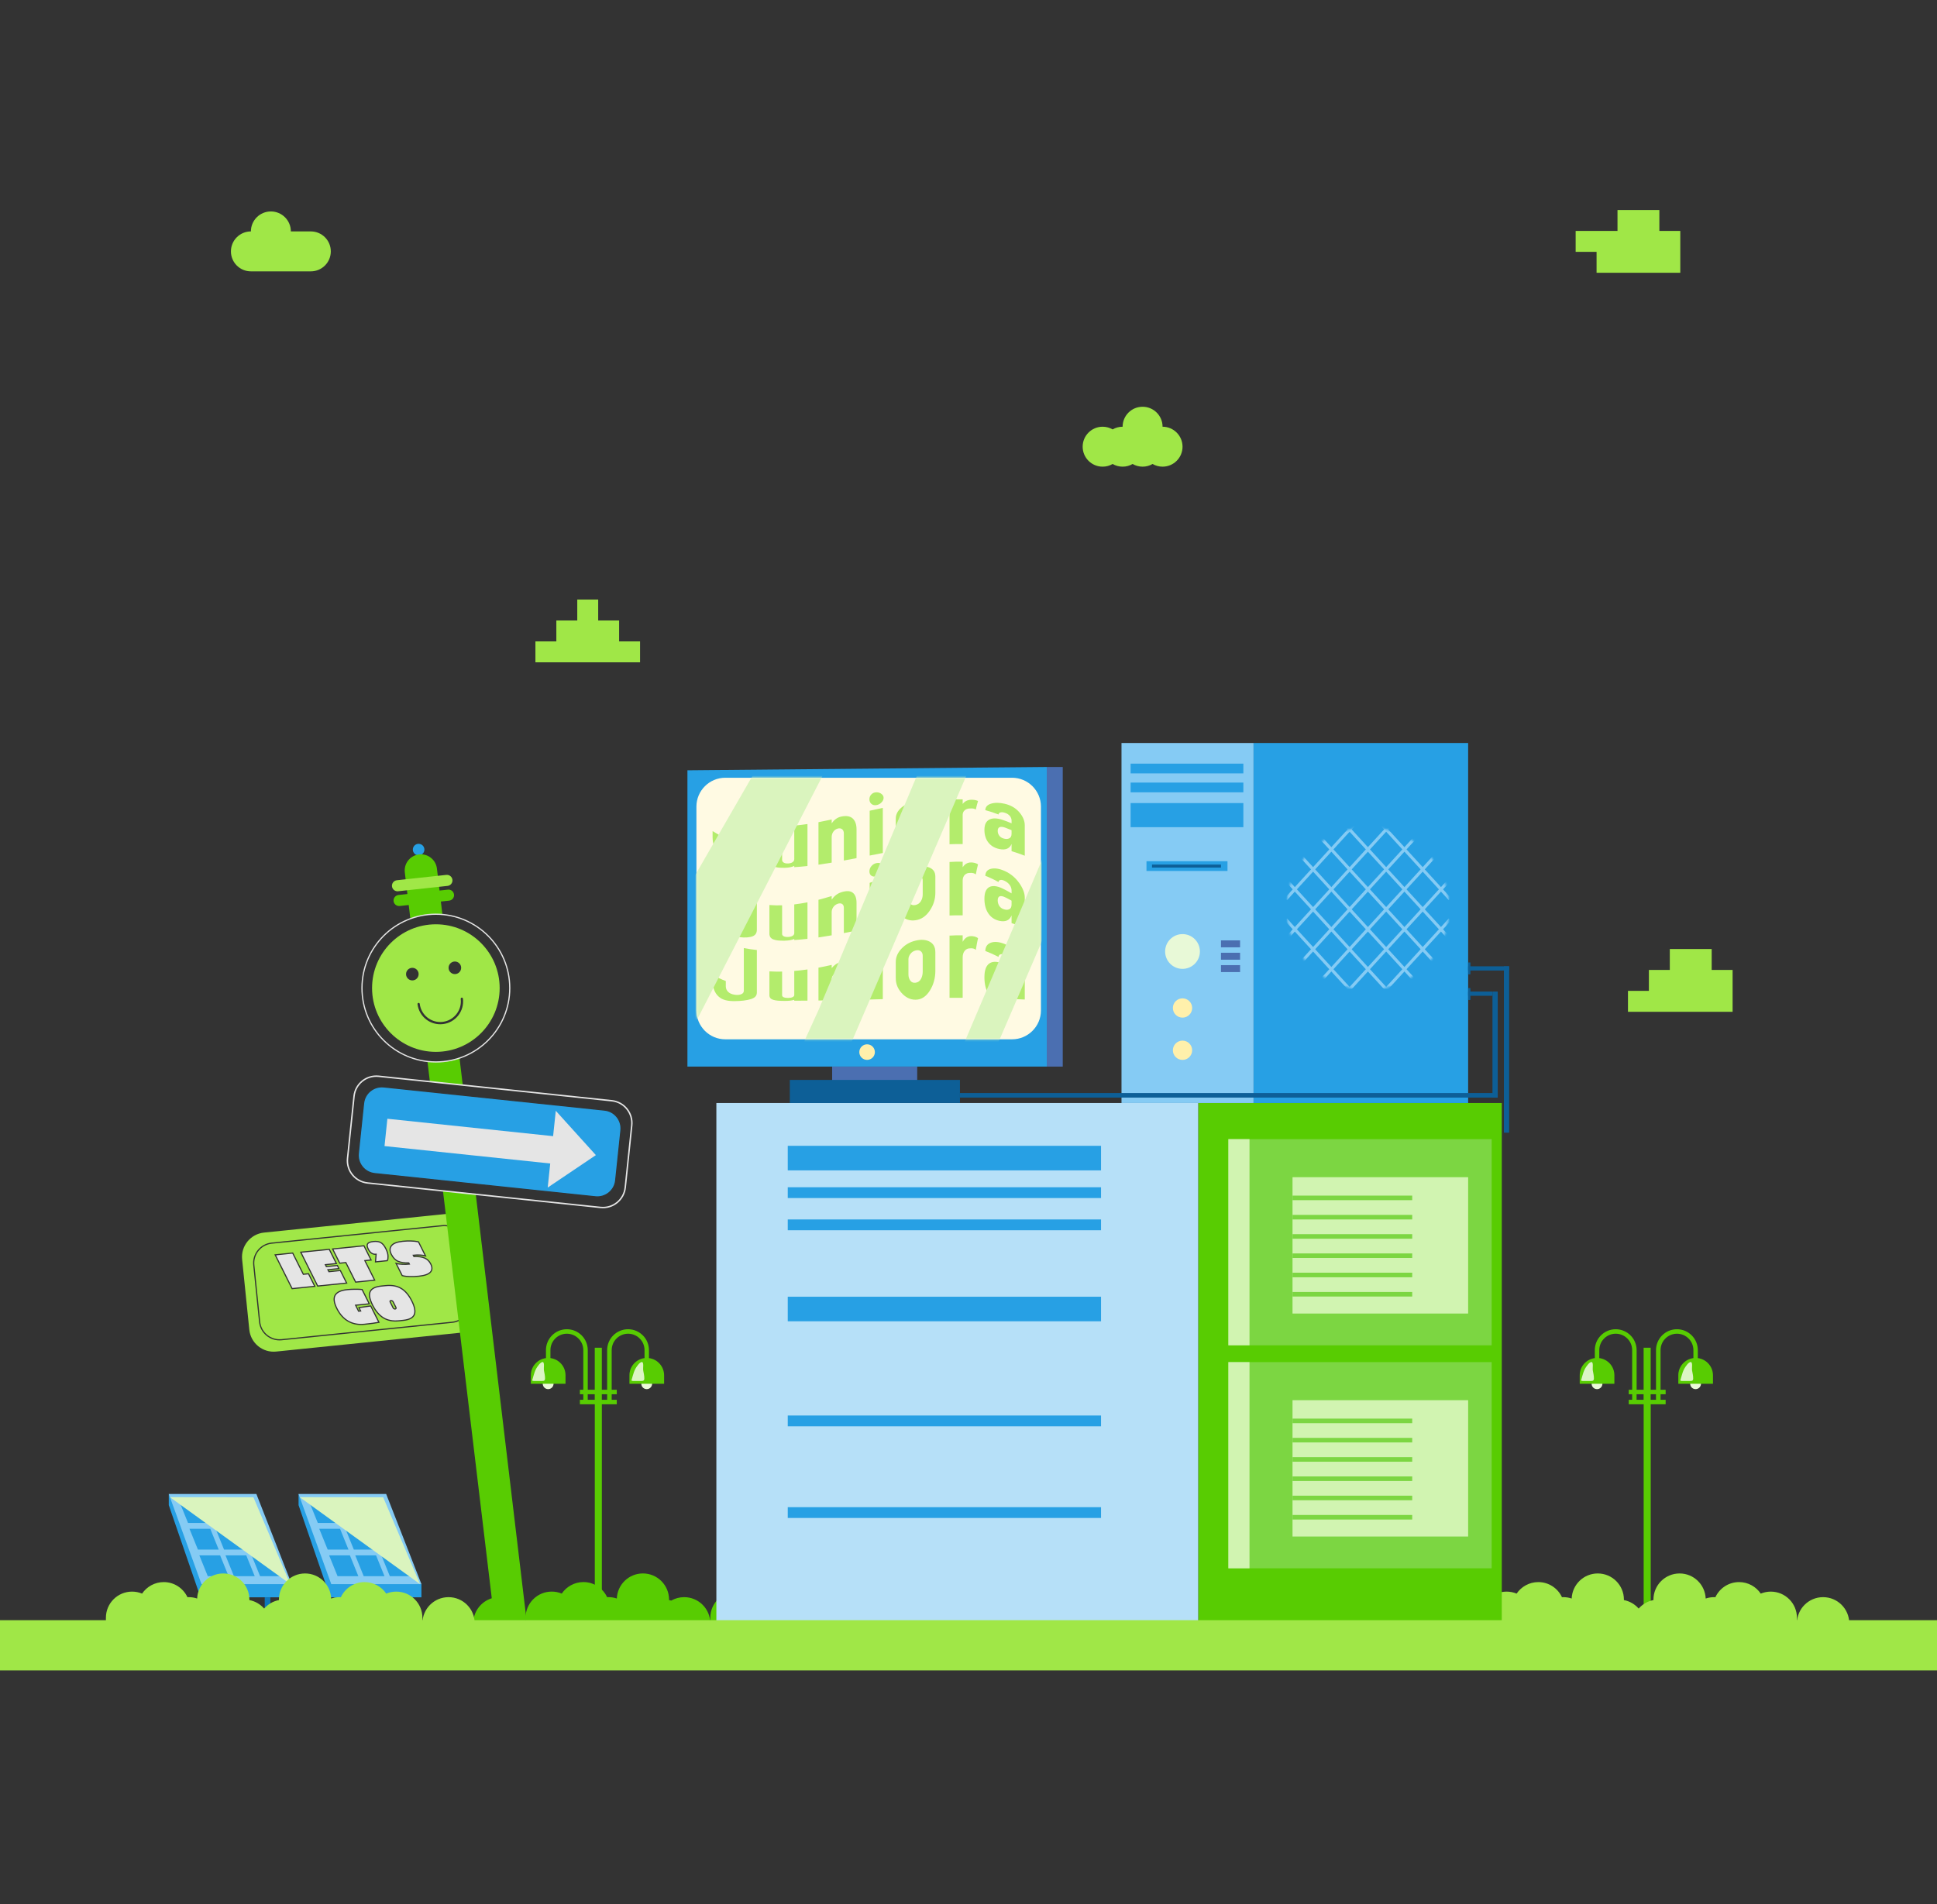 <svg width="960" height="944" viewBox="0 0 960 944" fill="none" xmlns="http://www.w3.org/2000/svg">
<rect x="0" y="0" width="960" height="944" fill="#808080" stroke="none"/>
<g clip-path="url(#clip0_739_20617)">
<path d="M972.24 -3H0V984.21H972.24V-3Z" fill="#333333"/>
<path d="M521.85 791.76C514.69 791.76 508.89 797.56 508.89 804.72V801.97C508.89 794.81 503.09 789.01 495.93 789.01C494.17 789.01 492.49 789.37 490.96 790C488.63 786.55 484.69 784.29 480.21 784.29C475 784.29 470.53 787.37 468.47 791.79C468.24 791.78 468.02 791.76 467.79 791.76C466.35 791.76 464.96 792.01 463.67 792.44C463.39 785.53 457.72 780.01 450.74 780.01C443.58 780.01 437.78 785.81 437.78 792.97V793.21C434.88 793.76 432.33 795.28 430.46 797.42C428.59 795.29 426.04 793.76 423.14 793.21V792.97C423.14 785.81 417.34 780.01 410.18 780.01C403.2 780.01 397.53 785.53 397.25 792.44C395.95 792 394.57 791.76 393.13 791.76C392.9 791.76 392.68 791.78 392.45 791.79C390.39 787.36 385.91 784.29 380.71 784.29C376.24 784.29 372.29 786.56 369.96 790C368.43 789.36 366.75 789.01 364.99 789.01C357.83 789.01 352.03 794.81 352.03 801.97V804.72C352.03 797.56 346.23 791.76 339.07 791.76C336.74 791.76 334.56 792.38 332.67 793.46C332.32 793.36 331.96 793.27 331.59 793.2V792.96C331.59 785.8 325.79 780 318.63 780C311.65 780 305.98 785.52 305.7 792.43C304.4 791.99 303.02 791.75 301.58 791.75C301.35 791.75 301.13 791.77 300.9 791.78C298.84 787.35 294.36 784.28 289.16 784.28C284.69 784.28 280.74 786.55 278.41 789.99C276.88 789.35 275.2 789 273.44 789C266.28 789 260.48 794.8 260.48 801.96V804.71C260.48 797.55 254.68 791.75 247.52 791.75C240.36 791.75 234.56 797.55 234.56 804.71V805.92H260.48H276.2H286.4H288.62H302.12H305.68H314.54H316.21H326.12H331.6H342.13H352.04H367.76H377.96H380.18H393.68H397.24H406.1H407.77H423.16H427.27H433.68H437.79H453.18H454.85H463.71H467.27H480.77H482.99H493.19H508.91H534.83V804.71C534.81 797.56 529.01 791.76 521.85 791.76Z" fill="#58CC02"/>
<path d="M576.18 211.54C576.18 206.07 571.75 201.64 566.28 201.64C560.81 201.64 556.38 206.07 556.38 211.54C554.58 211.54 552.89 212.02 551.43 212.87C549.97 212.03 548.29 211.54 546.48 211.54C541.01 211.54 536.58 215.97 536.58 221.44C536.58 226.91 541.01 231.34 546.48 231.34C548.28 231.34 549.97 230.86 551.43 230.01C552.89 230.85 554.57 231.34 556.38 231.34C558.19 231.34 559.87 230.86 561.33 230.01C562.79 230.85 564.47 231.34 566.28 231.34C568.08 231.34 569.77 230.86 571.23 230.01C572.69 230.85 574.37 231.34 576.18 231.34C581.65 231.34 586.08 226.91 586.08 221.44C586.07 215.97 581.64 211.54 576.18 211.54Z" fill="#A0E747"/>
<path d="M124.35 114.72C124.35 109.25 128.78 104.82 134.25 104.82C139.72 104.82 144.15 109.25 144.15 114.72H154.05C159.52 114.72 163.95 119.15 163.95 124.62C163.95 130.09 159.52 134.52 154.05 134.52H144.15H134.25H124.35C118.88 134.52 114.45 130.09 114.45 124.62C114.46 119.15 118.89 114.72 124.35 114.72Z" fill="#A0E747"/>
<path d="M837.67 685.96C837.67 684.48 838.87 683.28 840.35 683.28C841.83 683.28 843.03 684.48 843.03 685.96C843.03 687.44 841.83 688.64 840.35 688.64C838.87 688.64 837.67 687.45 837.67 685.96Z" fill="#ECFADA"/>
<path d="M794.179 685.96C794.179 684.48 792.979 683.28 791.499 683.28C790.019 683.28 788.819 684.48 788.819 685.96C788.819 687.44 790.019 688.64 791.499 688.64C792.979 688.65 794.179 687.45 794.179 685.96Z" fill="#ECFADA"/>
<path d="M841.46 673.25V669.3C841.46 663.59 836.81 658.94 831.1 658.94C825.39 658.94 820.74 663.59 820.74 669.3V688.95H818.1V668.1H814.6V688.95H811.13V669.3C811.13 663.59 806.48 658.94 800.77 658.94C795.06 658.94 790.41 663.59 790.41 669.3V673.25C786.19 673.8 782.93 677.39 782.93 681.76V685.97H800.11V681.76C800.11 677.39 796.85 673.79 792.63 673.25V669.3C792.63 664.81 796.28 661.16 800.78 661.16C805.27 661.16 808.92 664.81 808.92 669.3V688.95H807.23V691.17H808.92V693.91H807.23V696.13H814.62V798.75H818.12V696.13H825.51V693.91H822.99V691.17H825.51V688.95H822.99V669.3C822.99 664.81 826.64 661.16 831.13 661.16C835.62 661.16 839.27 664.81 839.27 669.3V673.25C835.05 673.8 831.79 677.39 831.79 681.76V685.97H848.97V681.76C848.94 677.39 845.68 673.79 841.46 673.25ZM811.11 693.91V691.17H814.58V693.91H811.11ZM820.73 693.91H818.09V691.17H820.73V693.91Z" fill="#58CC02"/>
<path d="M785.58 678.46C784.93 679.63 784.55 680.93 784.18 682.22C783.98 682.92 783.78 683.61 783.58 684.31C783.77 684.56 784.13 684.59 784.45 684.59C785.81 684.59 787.17 684.59 788.53 684.59C788.98 684.59 789.49 684.56 789.76 684.2C789.92 683.99 789.95 683.7 789.96 683.43C790.01 682.02 789.62 680.63 789.39 679.24C789.23 678.3 789.85 675.2 788.74 675.19C787.64 675.2 786.03 677.64 785.58 678.46Z" fill="#DBF5C4"/>
<path d="M834.779 678.46C834.129 679.63 833.749 680.93 833.379 682.22C833.179 682.92 832.979 683.61 832.779 684.31C832.969 684.56 833.329 684.59 833.649 684.59C835.009 684.59 836.369 684.59 837.729 684.59C838.179 684.59 838.689 684.56 838.959 684.2C839.119 683.99 839.149 683.7 839.159 683.43C839.209 682.02 838.819 680.63 838.589 679.24C838.429 678.3 839.049 675.2 837.939 675.19C836.829 675.2 835.229 677.64 834.779 678.46Z" fill="#DBF5C4"/>
<path d="M317.84 685.96C317.84 684.48 319.04 683.28 320.52 683.28C322 683.28 323.2 684.48 323.2 685.96C323.2 687.44 322 688.64 320.52 688.64C319.04 688.64 317.84 687.45 317.84 685.96Z" fill="#ECFADA"/>
<path d="M274.35 685.96C274.35 684.48 273.15 683.28 271.67 683.28C270.19 683.28 268.99 684.48 268.99 685.96C268.99 687.44 270.19 688.64 271.67 688.64C273.15 688.64 274.35 687.45 274.35 685.96Z" fill="#ECFADA"/>
<path d="M321.63 673.25V669.3C321.63 663.59 316.98 658.94 311.27 658.94C305.56 658.94 300.91 663.59 300.91 669.3V688.95H298.27V668.1H294.77V688.95H291.3V669.3C291.3 663.59 286.65 658.94 280.94 658.94C275.23 658.94 270.58 663.59 270.58 669.3V673.25C266.36 673.8 263.1 677.39 263.1 681.76V685.97H280.28V681.76C280.28 677.39 277.02 673.79 272.8 673.25V669.3C272.8 664.81 276.45 661.16 280.95 661.16C285.44 661.16 289.09 664.81 289.09 669.3V688.95H287.4V691.17H289.09V693.91H287.4V696.13H294.79V798.75H298.29V696.13H305.68V693.91H303.16V691.17H305.68V688.95H303.16V669.3C303.16 664.81 306.81 661.16 311.3 661.16C315.79 661.16 319.44 664.81 319.44 669.3V673.25C315.22 673.8 311.96 677.39 311.96 681.76V685.97H329.14V681.76C329.11 677.39 325.85 673.79 321.63 673.25ZM291.29 693.91V691.17H294.76V693.91H291.29ZM300.91 693.91H298.27V691.17H300.91V693.91Z" fill="#58CC02"/>
<path d="M265.75 678.46C265.1 679.63 264.72 680.93 264.35 682.22C264.15 682.92 263.95 683.61 263.75 684.31C263.94 684.56 264.3 684.59 264.62 684.59C265.98 684.59 267.34 684.59 268.7 684.59C269.15 684.59 269.66 684.56 269.93 684.2C270.09 683.99 270.12 683.7 270.13 683.43C270.18 682.02 269.79 680.63 269.56 679.24C269.4 678.3 270.02 675.2 268.91 675.19C267.81 675.2 266.21 677.64 265.75 678.46Z" fill="#DBF5C4"/>
<path d="M314.95 678.46C314.3 679.63 313.92 680.93 313.55 682.22C313.35 682.92 313.15 683.61 312.95 684.31C313.14 684.56 313.5 684.59 313.82 684.59C315.18 684.59 316.54 684.59 317.9 684.59C318.35 684.59 318.86 684.56 319.13 684.2C319.29 683.99 319.32 683.7 319.33 683.43C319.38 682.02 318.99 680.63 318.76 679.24C318.6 678.3 319.22 675.2 318.11 675.19C317.01 675.2 315.41 677.64 314.95 678.46Z" fill="#DBF5C4"/>
<path d="M83.65 740.6V746.14L99.38 791.83H144.56V785.3" fill="#27A0E4"/>
<path d="M99.86 785.3H144.56L127.06 740.6H83.65L99.86 785.3Z" fill="#85CBF4"/>
<path d="M131.201 805.619H133.991V791.829H131.201V805.619Z" fill="#0E77BB"/>
<path d="M128.041 805.623H137.151V803.173H128.041V805.623Z" fill="#0E77BB"/>
<path d="M101.34 805.619H104.13V791.829H101.34V805.619Z" fill="#0E77BB"/>
<path d="M98.19 805.623H107.3V803.173H98.19V805.623Z" fill="#0E77BB"/>
<path d="M119.1 754.97H129.41L125.22 744.67H114.92L119.1 754.97Z" fill="#27A0E4"/>
<path d="M106.15 754.97H116.45L112.27 744.67H101.96L106.15 754.97Z" fill="#27A0E4"/>
<path d="M93.19 754.97H103.49L99.31 744.67H89.01L93.19 754.97Z" fill="#27A0E4"/>
<path d="M124 768.17H134.3L130.12 757.86H119.82L124 768.17Z" fill="#27A0E4"/>
<path d="M111.04 768.17H121.35L117.16 757.86H106.86L111.04 768.17Z" fill="#27A0E4"/>
<path d="M98.09 768.17H108.39L104.21 757.86H93.9L98.09 768.17Z" fill="#27A0E4"/>
<path d="M128.9 781.36H139.2L135.02 771.05H124.71L128.9 781.36Z" fill="#27A0E4"/>
<path d="M115.94 781.36H126.24L122.06 771.05H111.76L115.94 781.36Z" fill="#27A0E4"/>
<path d="M102.98 781.36H113.29L109.1 771.05H98.8L102.98 781.36Z" fill="#27A0E4"/>
<path d="M143.87 785.3L125.6 742.25L84.23 742.2" fill="#DAF4BE"/>
<path d="M147.97 740.6V746.14L163.7 791.83H208.87V785.3" fill="#27A0E4"/>
<path d="M164.18 785.3H208.87L191.38 740.6H147.97L164.18 785.3Z" fill="#85CBF4"/>
<path d="M195.516 805.619H198.306V791.829H195.516V805.619Z" fill="#0E77BB"/>
<path d="M192.355 805.623H201.465V803.173H192.355V805.623Z" fill="#0E77BB"/>
<path d="M165.665 805.619H168.455V791.829H165.665V805.619Z" fill="#0E77BB"/>
<path d="M162.505 805.623H171.615V803.173H162.505V805.623Z" fill="#0E77BB"/>
<path d="M183.42 754.97H193.72L189.54 744.67H179.24L183.42 754.97Z" fill="#27A0E4"/>
<path d="M170.46 754.97H180.77L176.58 744.67H166.28L170.46 754.97Z" fill="#27A0E4"/>
<path d="M157.51 754.97H167.81L163.63 744.67H153.33L157.51 754.97Z" fill="#27A0E4"/>
<path d="M188.32 768.17H198.62L194.44 757.86H184.13L188.32 768.17Z" fill="#27A0E4"/>
<path d="M175.36 768.17H185.66L181.48 757.86H171.18L175.36 768.17Z" fill="#27A0E4"/>
<path d="M162.4 768.17H172.71L168.53 757.86H158.22L162.4 768.17Z" fill="#27A0E4"/>
<path d="M193.21 781.36H203.52L199.33 771.05H189.03L193.21 781.36Z" fill="#27A0E4"/>
<path d="M180.26 781.36H190.56L186.38 771.05H176.07L180.26 781.36Z" fill="#27A0E4"/>
<path d="M167.3 781.36H177.6L173.42 771.05H163.12L167.3 781.36Z" fill="#27A0E4"/>
<path d="M208.19 785.3L189.91 742.25L148.55 742.2" fill="#DAF4BE"/>
<path d="M227.94 660.7L136.87 670.01C130.2 670.69 124.25 665.84 123.56 659.17L120 624.34C119.32 617.67 124.17 611.72 130.84 611.03L221.91 601.72C228.58 601.04 234.53 605.89 235.22 612.56L238.78 647.39C239.46 654.07 234.61 660.02 227.94 660.7Z" fill="#A0E747"/>
<path d="M224.12 655.49L139.56 664.14C134.11 664.7 129.23 660.73 128.67 655.27L125.79 627.15C125.23 621.7 129.2 616.82 134.66 616.26L219.22 607.61C224.67 607.05 229.55 611.02 230.11 616.48L232.99 644.6C233.55 650.06 229.58 654.93 224.12 655.49Z" stroke="#333333" stroke-width="0.583" stroke-miterlimit="10"/>
<path d="M210.32 420.86C210.15 419.28 208.73 418.15 207.16 418.32C205.58 418.49 204.45 419.91 204.62 421.48C204.79 423.06 206.21 424.19 207.78 424.02C209.35 423.85 210.49 422.43 210.32 420.86Z" fill="#27A0E4"/>
<path d="M260.96 803.15L245.02 803.12L200.62 432.39C200.14 427.99 203.33 424.03 207.73 423.56C212.13 423.08 216.09 426.27 216.56 430.67L260.96 803.15Z" fill="#58CC02"/>
<path d="M221.8 439.17L197.3 441.82C195.79 441.98 194.44 440.89 194.27 439.39C194.11 437.88 195.2 436.53 196.7 436.36L221.2 433.71C222.71 433.55 224.06 434.64 224.23 436.14C224.4 437.66 223.31 439.01 221.8 439.17Z" fill="#A0E747"/>
<path d="M222.59 446.48L198.09 449.13C196.58 449.29 195.23 448.2 195.06 446.7C194.9 445.19 195.99 443.84 197.49 443.67L221.99 441.02C223.5 440.86 224.85 441.95 225.02 443.45C225.19 444.96 224.1 446.32 222.59 446.48Z" fill="#58CC02"/>
<path d="M187.68 533.54L303.22 545.67C309.32 546.31 313.75 551.78 313.11 557.88L309.88 588.67C309.24 594.77 303.77 599.2 297.67 598.56L182.13 586.43C176.03 585.79 171.6 580.32 172.24 574.22L175.47 543.43C176.11 537.33 181.57 532.9 187.68 533.54Z" fill="#333333"/>
<path d="M190.21 538.84L299.63 550.33C304.62 550.85 308.24 555.33 307.72 560.32L305.11 585.18C304.59 590.17 300.11 593.79 295.12 593.27L185.7 581.77C180.71 581.25 177.09 576.77 177.61 571.78L180.22 546.92C180.75 541.93 185.22 538.31 190.21 538.84Z" fill="#27A0E4"/>
<path d="M190.21 538.84L299.63 550.33C304.62 550.85 308.24 555.33 307.72 560.32L305.11 585.18C304.59 590.17 300.11 593.79 295.12 593.27L185.7 581.77C180.71 581.25 177.09 576.77 177.61 571.78L180.22 546.92C180.75 541.93 185.22 538.31 190.21 538.84Z" stroke="#333333" stroke-width="0.532" stroke-miterlimit="10"/>
<path d="M187.68 533.54L303.22 545.67C309.32 546.31 313.75 551.78 313.11 557.88L309.88 588.67C309.24 594.77 303.77 599.2 297.67 598.56L182.13 586.43C176.03 585.79 171.6 580.32 172.24 574.22L175.47 543.43C176.11 537.33 181.57 532.9 187.68 533.54Z" stroke="#E5E5E5" stroke-width="0.713" stroke-miterlimit="10"/>
<path d="M275.45 550.65L295.32 572.63L271.45 588.71L272.7 576.78L190.57 568.15L191.99 554.6L274.13 563.23L275.45 550.65Z" fill="#E5E5E5"/>
<path d="M136.39 622.07L145.06 621.18L150.33 631.7L152.9 631.44L156.02 637.67L144.78 638.82L136.39 622.07Z" fill="#E5E5E5"/>
<path d="M149.07 620.77L163.19 619.33L166.72 626.38L161.27 626.94L161.76 627.91L167.21 627.35L167.97 628.88L162.52 629.44L163.01 630.41L168.68 629.83L171.8 636.06L157.45 637.53L149.07 620.77Z" fill="#E5E5E5"/>
<path d="M168.38 626.21L164.85 619.16L180.38 617.57L183.91 624.62L180.83 624.93L185.69 634.62L176.26 635.58L171.4 625.89L168.38 626.21Z" fill="#E5E5E5"/>
<path d="M182.49 619.19C181.91 618.03 181.81 617.15 182.2 616.57C182.59 615.99 183.54 615.62 185.06 615.46C186.58 615.3 187.8 615.48 188.72 615.99C189.64 616.5 190.46 617.49 191.2 618.96C191.95 620.45 192.31 621.73 192.3 622.8C192.32 623.75 192.23 624.39 192.04 624.71L191.92 624.95L186.1 625.55L186.41 621.77C184.74 621.94 183.44 621.08 182.49 619.19Z" fill="#E5E5E5"/>
<path d="M199.67 615.34C201.05 615.2 202.38 615.15 203.67 615.2C204.96 615.25 205.9 615.33 206.52 615.46L207.41 615.65L210.88 622.58C209.22 622.12 207.2 622.01 204.83 622.26L205.15 622.89C207.42 622.83 209.2 623.09 210.5 623.67C211.8 624.25 212.79 625.23 213.48 626.6C214.31 628.25 214.25 629.6 213.31 630.64C212.37 631.69 210.44 632.36 207.54 632.66C205.88 632.83 204.36 632.89 202.99 632.83C201.62 632.78 200.67 632.68 200.15 632.55L199.32 632.33L196.3 626.3C196.48 626.35 196.76 626.42 197.11 626.5C197.47 626.58 198.22 626.66 199.36 626.73C200.5 626.8 201.67 626.77 202.88 626.65L202.59 626.07C200.47 626.13 198.71 625.87 197.32 625.28C195.93 624.69 194.8 623.53 193.94 621.8C193.07 620.07 193.11 618.64 194.04 617.5C194.94 616.35 196.83 615.63 199.67 615.34Z" fill="#E5E5E5"/>
<path d="M176.24 647.04L177.72 650L178.73 649.9L177.89 648.23L183.73 647.4L187.8 655.52C186.07 655.85 183.69 656.17 180.66 656.48C177.63 656.79 174.95 656.29 172.62 654.98C170.3 653.67 168.41 651.57 166.96 648.68C165.51 645.79 165.23 643.58 166.11 642.07C166.99 640.55 168.98 639.64 172.07 639.32C173.3 639.19 174.53 639.13 175.76 639.12C176.99 639.11 177.92 639.14 178.55 639.19L179.47 639.27L183.02 646.35L176.24 647.04Z" fill="#E5E5E5"/>
<path d="M189.07 637.53L191.16 637.32C194.19 637.01 196.73 637.47 198.8 638.7C200.87 639.93 202.64 642.02 204.11 644.96C205.58 647.9 205.98 650.16 205.31 651.73C204.64 653.3 202.8 654.24 199.79 654.55L197.7 654.76C194.69 655.07 192.13 654.58 190.02 653.29C187.91 652 186.12 649.89 184.64 646.95C183.17 644.01 182.78 641.78 183.48 640.27C184.18 638.75 186.05 637.84 189.07 637.53ZM193.39 645.47L194.8 648.28C194.91 648.49 195.05 648.65 195.24 648.77C195.43 648.89 195.63 648.93 195.84 648.91C196.05 648.89 196.19 648.81 196.27 648.66C196.35 648.52 196.33 648.34 196.23 648.13L194.82 645.32C194.72 645.13 194.57 644.97 194.36 644.86C194.15 644.75 193.94 644.7 193.73 644.72C193.52 644.74 193.38 644.82 193.32 644.97C193.28 645.11 193.3 645.28 193.39 645.47Z" fill="#E5E5E5"/>
<path d="M136.39 622.07L145.06 621.18L150.33 631.7L152.9 631.44L156.02 637.67L144.78 638.82L136.39 622.07Z" stroke="#333333" stroke-width="0.571" stroke-miterlimit="10"/>
<path d="M149.07 620.77L163.19 619.33L166.72 626.38L161.27 626.94L161.76 627.91L167.21 627.35L167.97 628.88L162.52 629.44L163.01 630.41L168.68 629.83L171.8 636.06L157.45 637.53L149.07 620.77Z" stroke="#333333" stroke-width="0.571" stroke-miterlimit="10"/>
<path d="M168.38 626.21L164.85 619.16L180.38 617.57L183.91 624.62L180.83 624.93L185.69 634.62L176.26 635.58L171.4 625.89L168.38 626.21Z" stroke="#333333" stroke-width="0.571" stroke-miterlimit="10"/>
<path d="M182.49 619.19C181.91 618.03 181.81 617.15 182.2 616.57C182.59 615.99 183.54 615.62 185.06 615.46C186.58 615.3 187.8 615.48 188.72 615.99C189.64 616.5 190.46 617.49 191.2 618.96C191.95 620.45 192.31 621.73 192.3 622.8C192.32 623.75 192.23 624.39 192.04 624.71L191.92 624.95L186.1 625.55L186.41 621.77C184.74 621.94 183.44 621.08 182.49 619.19Z" stroke="#333333" stroke-width="0.571" stroke-miterlimit="10"/>
<path d="M199.67 615.34C201.05 615.2 202.38 615.15 203.67 615.2C204.96 615.25 205.9 615.33 206.52 615.46L207.41 615.65L210.88 622.58C209.22 622.12 207.2 622.01 204.83 622.26L205.15 622.89C207.42 622.83 209.2 623.09 210.5 623.67C211.8 624.25 212.79 625.23 213.48 626.6C214.31 628.25 214.25 629.6 213.31 630.64C212.37 631.69 210.44 632.36 207.54 632.66C205.88 632.83 204.36 632.89 202.99 632.83C201.62 632.78 200.67 632.68 200.15 632.55L199.32 632.33L196.3 626.3C196.48 626.35 196.76 626.42 197.11 626.5C197.47 626.58 198.22 626.66 199.36 626.73C200.5 626.8 201.67 626.77 202.88 626.65L202.59 626.07C200.47 626.13 198.71 625.87 197.32 625.28C195.93 624.69 194.8 623.53 193.94 621.8C193.07 620.07 193.11 618.64 194.04 617.5C194.94 616.35 196.83 615.63 199.67 615.34Z" stroke="#333333" stroke-width="0.571" stroke-miterlimit="10"/>
<path d="M176.24 647.04L177.72 650L178.73 649.9L177.89 648.23L183.73 647.4L187.8 655.52C186.07 655.85 183.69 656.17 180.66 656.48C177.63 656.79 174.95 656.29 172.62 654.98C170.3 653.67 168.41 651.57 166.96 648.68C165.51 645.79 165.23 643.58 166.11 642.07C166.99 640.55 168.98 639.64 172.07 639.32C173.3 639.19 174.53 639.13 175.76 639.12C176.99 639.11 177.92 639.14 178.55 639.19L179.47 639.27L183.02 646.35L176.24 647.04Z" stroke="#333333" stroke-width="0.571" stroke-miterlimit="10"/>
<path d="M189.07 637.53L191.16 637.32C194.19 637.01 196.73 637.47 198.8 638.7C200.87 639.93 202.64 642.02 204.11 644.96C205.58 647.9 205.98 650.16 205.31 651.73C204.64 653.3 202.8 654.24 199.79 654.55L197.7 654.76C194.69 655.07 192.13 654.58 190.02 653.29C187.91 652 186.12 649.89 184.64 646.95C183.17 644.01 182.78 641.78 183.48 640.27C184.18 638.75 186.05 637.84 189.07 637.53ZM193.39 645.47L194.8 648.28C194.91 648.49 195.05 648.65 195.24 648.77C195.43 648.89 195.63 648.93 195.84 648.91C196.05 648.89 196.19 648.81 196.27 648.66C196.35 648.52 196.33 648.34 196.23 648.13L194.82 645.32C194.72 645.13 194.57 644.97 194.36 644.86C194.15 644.75 193.94 644.7 193.73 644.72C193.52 644.74 193.38 644.82 193.32 644.97C193.28 645.11 193.3 645.28 193.39 645.47Z" stroke="#333333" stroke-width="0.571" stroke-miterlimit="10"/>
<path d="M216.02 526.44C236.245 526.44 252.64 510.045 252.64 489.82C252.64 469.595 236.245 453.2 216.02 453.2C195.795 453.2 179.4 469.595 179.4 489.82C179.4 510.045 195.795 526.44 216.02 526.44Z" fill="#333333"/>
<path d="M216.02 526.44C236.245 526.44 252.64 510.045 252.64 489.82C252.64 469.595 236.245 453.2 216.02 453.2C195.795 453.2 179.4 469.595 179.4 489.82C179.4 510.045 195.795 526.44 216.02 526.44Z" stroke="#E5E5E5" stroke-width="0.604" stroke-miterlimit="10"/>
<path d="M216.02 521.44C233.483 521.44 247.64 507.283 247.64 489.82C247.64 472.357 233.483 458.2 216.02 458.2C198.557 458.2 184.4 472.357 184.4 489.82C184.4 507.283 198.557 521.44 216.02 521.44Z" fill="#A0E747"/>
<path d="M204.36 486.02C206.083 486.02 207.48 484.623 207.48 482.9C207.48 481.177 206.083 479.78 204.36 479.78C202.637 479.78 201.24 481.177 201.24 482.9C201.24 484.623 202.637 486.02 204.36 486.02Z" fill="#333333"/>
<path d="M225.44 482.89C227.163 482.89 228.56 481.493 228.56 479.77C228.56 478.047 227.163 476.65 225.44 476.65C223.717 476.65 222.32 478.047 222.32 479.77C222.32 481.493 223.717 482.89 225.44 482.89Z" fill="#333333"/>
<path d="M207.48 497.72C208.2 503.63 213.58 507.84 219.49 507.12C225.4 506.4 229.61 501.02 228.89 495.11" stroke="#333333" stroke-width="1.112" stroke-miterlimit="10" stroke-linecap="round"/>
<path d="M903.54 791.76C896.38 791.76 890.58 797.56 890.58 804.72V801.97C890.58 794.81 884.78 789.01 877.62 789.01C875.86 789.01 874.18 789.37 872.65 790C870.32 786.55 866.38 784.29 861.9 784.29C856.69 784.29 852.22 787.37 850.16 791.79C849.93 791.78 849.71 791.76 849.48 791.76C848.04 791.76 846.65 792.01 845.36 792.44C845.08 785.53 839.41 780.01 832.43 780.01C825.27 780.01 819.47 785.81 819.47 792.97V793.21C816.57 793.76 814.02 795.28 812.15 797.42C810.28 795.29 807.73 793.76 804.83 793.21V792.97C804.83 785.81 799.03 780.01 791.87 780.01C784.89 780.01 779.22 785.53 778.94 792.44C777.64 792 776.26 791.76 774.82 791.76C774.59 791.76 774.37 791.78 774.14 791.79C772.08 787.36 767.6 784.29 762.4 784.29C757.93 784.29 753.98 786.56 751.65 790C750.12 789.36 748.44 789.01 746.68 789.01C739.52 789.01 733.72 794.81 733.72 801.97V804.72C733.72 797.56 727.92 791.76 720.76 791.76C718.43 791.76 716.25 792.38 714.36 793.46C714.01 793.36 713.65 793.27 713.28 793.2V792.96C713.28 785.8 707.48 780 700.32 780C693.34 780 687.67 785.52 687.39 792.43C686.09 791.99 684.71 791.75 683.27 791.75C683.04 791.75 682.82 791.77 682.59 791.78C680.53 787.35 676.05 784.28 670.85 784.28C666.38 784.28 662.43 786.55 660.1 789.99C658.57 789.35 656.89 789 655.13 789C647.97 789 642.17 794.8 642.17 801.96V804.71C642.17 797.55 636.37 791.75 629.21 791.75C622.05 791.75 616.25 797.55 616.25 804.71V805.92H642.17H657.89H668.09H670.31H683.81H687.37H696.23H697.9H707.81H713.29H723.82H733.73H749.45H759.65H761.87H775.37H778.93H787.79H789.46H804.85H808.96H815.37H819.48H834.87H836.54H845.4H848.96H862.46H864.68H874.88H890.6H916.52V804.71C916.5 797.56 910.7 791.76 903.54 791.76Z" fill="#A0E747"/>
<path d="M444.89 572.91C437.55 575.36 437.55 583.29 444.89 585.74C447.34 593.08 455.27 593.08 457.72 585.74C465.06 583.29 465.06 575.36 457.72 572.91C455.28 565.57 447.34 565.57 444.89 572.91Z" fill="#E8F9D7"/>
<path d="M593.9 546.8H355.04V807.32H593.9V546.8Z" fill="#B6E0F8"/>
<path d="M744.3 546.8H593.96V807.32H744.3V546.8Z" fill="#58CC02"/>
<path d="M545.68 568.02H390.42V580.19H545.68V568.02Z" fill="#27A0E4"/>
<path d="M545.68 604.52H390.42V609.87H545.68V604.52Z" fill="#27A0E4"/>
<path d="M545.68 588.56H390.42V593.91H545.68V588.56Z" fill="#27A0E4"/>
<path d="M545.68 642.83H390.42V655H545.68V642.83Z" fill="#27A0E4"/>
<path d="M545.68 747.15H390.42V752.5H545.68V747.15Z" fill="#27A0E4"/>
<path d="M545.68 701.71H390.42V707.06H545.68V701.71Z" fill="#27A0E4"/>
<path d="M739.29 564.7H608.78V666.92H739.29V564.7Z" fill="#7CD642"/>
<path d="M727.63 583.57H640.59V651.16H727.63V583.57Z" fill="#D1F4B1"/>
<path d="M699.91 592.7H640.59V594.96H699.91V592.7Z" fill="#7CD642"/>
<path d="M699.91 602.26H640.59V604.52H699.91V602.26Z" fill="#7CD642"/>
<path d="M699.91 611.81H640.59V614.07H699.91V611.81Z" fill="#7CD642"/>
<path d="M699.91 621.36H640.59V623.62H699.91V621.36Z" fill="#7CD642"/>
<path d="M699.91 630.92H640.59V633.18H699.91V630.92Z" fill="#7CD642"/>
<path d="M699.91 640.47H640.59V642.73H699.91V640.47Z" fill="#7CD642"/>
<path d="M619.27 564.7H608.78V666.92H619.27V564.7Z" fill="#D1F4B1"/>
<path d="M739.29 675.24H608.78V777.46H739.29V675.24Z" fill="#7CD642"/>
<path d="M727.63 694.11H640.59V761.7H727.63V694.11Z" fill="#D1F4B1"/>
<path d="M699.91 703.25H640.59V705.51H699.91V703.25Z" fill="#7CD642"/>
<path d="M699.91 712.8H640.59V715.06H699.91V712.8Z" fill="#7CD642"/>
<path d="M699.91 722.36H640.59V724.62H699.91V722.36Z" fill="#7CD642"/>
<path d="M699.91 731.91H640.59V734.17H699.91V731.91Z" fill="#7CD642"/>
<path d="M699.91 741.46H640.59V743.72H699.91V741.46Z" fill="#7CD642"/>
<path d="M699.91 751.02H640.59V753.28H699.91V751.02Z" fill="#7CD642"/>
<path d="M619.27 675.24H608.78V777.46H619.27V675.24Z" fill="#D1F4B1"/>
<path d="M518.79 380.21V528.75H340.7V381.86L518.79 380.21Z" fill="#27A0E4"/>
<path d="M518.79 380.22H526.71V528.75H518.79" fill="#4B6FB1"/>
<path d="M454.58 528.75V536.83H412.42V528.75" fill="#4B6FB1"/>
<path d="M475.76 546.8C475.76 547.08 475.76 535.34 475.76 535.34H391.45V546.81L475.76 546.8Z" fill="#0D5F97"/>
<path d="M359.48 515.22H501.58C509.49 515.22 515.91 508.8 515.91 500.89V399.88C515.91 391.97 509.49 385.55 501.58 385.55H359.48C351.57 385.55 345.15 391.97 345.15 399.88V500.89C345.15 508.8 351.57 515.22 359.48 515.22Z" fill="#FFFAE3"/>
<mask id="mask0_739_20617" style="mask-type:luminance" maskUnits="userSpaceOnUse" x="345" y="385" width="171" height="131">
<path d="M359.48 515.22H501.58C509.49 515.22 515.91 508.8 515.91 500.89V399.88C515.91 391.97 509.49 385.55 501.58 385.55H359.48C351.57 385.55 345.15 391.97 345.15 399.88V500.89C345.15 508.8 351.57 515.22 359.48 515.22Z" fill="white"/>
</mask>
<g mask="url(#mask0_739_20617)">
<path d="M364.12 428.17C360.81 427.46 358.15 426.09 356.16 423.62C354.16 421.16 353.17 418.1 353.17 415.12C353.17 414.08 353.17 413.04 353.17 412C355.36 413.37 357.54 414.62 359.72 415.73C359.72 416.76 359.72 417.75 359.72 418.71C359.72 419.95 360.12 421.08 360.91 422.09C361.7 423.09 362.77 423.82 364.12 424.28C365.44 424.74 366.53 424.78 367.37 424.44C368.22 424.09 368.65 423.41 368.65 422.3C368.65 416.25 368.65 407.42 368.65 395.22C370.8 395.33 372.96 395.41 375.11 395.48C375.11 408.96 375.11 418.14 375.11 423.95C375.11 426.4 374.09 427.61 372.05 428.25C370.02 428.82 367.38 428.85 364.12 428.17Z" fill="#B3EC6C"/>
<path d="M393.641 409.29C395.821 409.09 398.011 408.82 400.191 408.5C400.191 419.29 400.191 425.99 400.191 429.31C398.011 429.55 395.821 429.74 393.641 429.88C393.641 429.69 393.641 429.48 393.641 429.26C392.381 429.89 390.831 430.14 388.981 430.2C386.371 430.26 384.441 430.04 383.201 429.43C381.951 428.8 381.331 427.81 381.331 426.08C381.331 422.5 381.331 417.09 381.331 409.52C383.431 409.65 385.521 409.68 387.621 409.64C387.621 417.25 387.621 422.66 387.621 426.22C387.621 426.87 387.911 427.33 388.481 427.65C389.051 427.97 389.781 428.09 390.661 428.04C391.571 427.99 392.301 427.78 392.841 427.39C393.381 427 393.661 426.49 393.651 425.83C393.641 422.19 393.641 416.79 393.641 409.29Z" fill="#B3EC6C"/>
<path d="M416.861 404.82C419.471 404.24 421.391 404.61 422.641 405.77C423.891 406.94 424.511 408.76 424.511 411.23C424.511 416.32 424.511 421.04 424.511 425.4C422.411 425.81 420.321 426.21 418.221 426.59C418.221 422.86 418.221 418.41 418.221 413.19C418.221 412.23 417.931 411.52 417.361 411.07C416.791 410.62 416.061 410.51 415.181 410.75C414.271 411 413.541 411.53 413.001 412.31C412.461 413.09 412.191 413.99 412.191 414.97C412.191 420.29 412.191 424.48 412.191 427.64C410.011 428 407.821 428.34 405.641 428.64C405.641 424.75 405.641 417.91 405.641 407.58C407.821 407.17 410.011 406.72 412.191 406.25C412.191 406.9 412.191 407.54 412.191 408.17C413.451 406.34 415.011 405.22 416.861 404.82Z" fill="#B3EC6C"/>
<path d="M434.451 399.1C433.451 399.28 432.611 399.11 431.921 398.55C431.231 397.99 430.891 397.2 430.891 396.21C430.891 395.25 431.231 394.41 431.921 393.74C432.611 393.07 433.451 392.77 434.451 392.77C435.391 392.77 436.201 393.06 436.891 393.59C437.581 394.12 437.931 394.74 437.921 395.53C437.921 396.34 437.571 397.08 436.891 397.78C436.201 398.48 435.391 398.93 434.451 399.1ZM431.021 424.12C431.021 416.65 431.021 409.24 431.021 401.9C433.191 401.41 435.361 400.94 437.531 400.49C437.531 407.04 437.531 414.47 437.531 422.86C435.361 423.27 433.191 423.7 431.021 424.12Z" fill="#B3EC6C"/>
<path d="M453.75 420.63C450.96 421.01 448.64 420.28 446.76 418.71C444.88 417.14 443.95 415.18 443.95 412.74C443.95 410.28 443.95 407.98 443.95 405.83C443.95 403.75 444.91 401.87 446.83 400.28C448.75 398.69 451.06 397.85 453.76 397.5C456.49 397.16 458.8 397.38 460.71 398.19C462.62 399.02 463.57 400.26 463.57 402.16C463.57 404.12 463.57 406.37 463.57 408.95C463.58 411.53 462.64 414.14 460.78 416.48C458.91 418.85 456.57 420.26 453.75 420.63ZM453.75 413.93C454.95 413.71 455.85 413.16 456.43 412.29C457.02 411.42 457.31 410.45 457.31 409.41C457.31 407.19 457.31 405.19 457.31 403.4C457.31 402.64 456.98 402.07 456.34 401.66C455.69 401.25 454.83 401.14 453.75 401.33C452.72 401.51 451.88 401.92 451.22 402.6C450.56 403.28 450.23 404 450.23 404.75C450.23 406.6 450.23 408.61 450.23 410.8C450.23 411.79 450.53 412.61 451.13 413.26C451.73 413.91 452.61 414.14 453.75 413.93Z" fill="#B3EC6C"/>
<path d="M481.991 396.47C483.131 396.53 484.041 396.73 484.721 397.09C484.351 398.28 483.991 399.68 483.621 401.32C482.981 400.85 481.961 400.67 480.591 400.8C479.651 400.82 478.841 401.08 478.171 401.63C477.501 402.18 477.141 402.92 477.111 403.93C477.111 407.69 477.111 412.45 477.111 418.44C474.941 418.4 472.771 418.43 470.601 418.51C470.601 407.35 470.601 400.4 470.601 396.33C472.771 396.26 474.941 396.24 477.111 396.27C477.111 396.94 477.111 397.69 477.111 398.53C478.371 396.92 479.991 396.38 481.991 396.47Z" fill="#B3EC6C"/>
<path d="M498.001 398.46C500.841 399.14 503.211 400.43 505.081 402.54C506.961 404.65 507.891 407.01 507.891 409.08C507.891 414.12 507.891 419.17 507.891 424.21C505.711 423.35 503.521 422.6 501.341 421.96C501.341 420.73 501.341 419.53 501.341 418.36C500.431 420.63 498.421 421.54 495.321 420.9C493.061 420.44 491.261 419.41 489.911 417.74C488.561 416.09 487.891 413.87 487.891 411.4C487.891 408.83 488.661 407.23 490.201 406.36C491.741 405.51 493.941 405.47 496.821 406.41C498.331 406.91 499.841 407.49 501.351 408.15C501.351 407.7 501.351 407.26 501.351 406.83C501.351 405.96 501.061 405.18 500.491 404.49C499.921 403.8 499.121 403.28 498.091 402.94C497.181 402.64 496.431 402.58 495.851 402.74C495.271 402.9 494.931 403.24 494.881 403.77C492.701 402.91 490.511 402.2 488.331 401.61C488.391 400 489.331 398.99 491.141 398.41C492.951 397.86 495.241 397.82 498.001 398.46ZM497.291 415.65C498.441 416 499.391 415.99 500.171 415.61C500.941 415.24 501.341 414.5 501.341 413.36C501.341 412.75 501.341 412.14 501.341 411.55C500.311 411.1 499.291 410.69 498.261 410.31C495.741 409.41 494.471 409.97 494.481 411.93C494.481 412.77 494.731 413.54 495.211 414.21C495.691 414.9 496.391 415.37 497.291 415.65Z" fill="#B3EC6C"/>
<path d="M364.12 464.15C360.81 463.4 358.15 462.06 356.16 459.57C354.16 457.1 353.17 453.93 353.17 450.94C353.17 449.9 353.17 448.86 353.17 447.82C355.36 449.55 357.54 451.06 359.72 452.36C359.72 453.32 359.72 454.26 359.72 455.16C359.72 456.32 360.12 457.42 360.91 458.41C361.7 459.4 362.77 460.13 364.12 460.63C365.44 461.12 366.53 461.2 367.37 460.94C368.22 460.67 368.65 460.09 368.65 459.11C368.65 453.75 368.65 445.93 368.65 435.03C370.8 435.48 372.96 435.84 375.11 436.1C375.11 447.88 375.11 455.82 375.11 460.83C375.11 462.94 374.09 463.95 372.05 464.45C370.02 464.91 367.38 464.87 364.12 464.15Z" fill="#B3EC6C"/>
<path d="M393.641 448.35C395.821 448.09 398.011 447.74 400.191 447.3C400.191 456.74 400.191 462.54 400.191 465.42C398.011 465.66 395.821 465.86 393.641 466.01C393.641 465.85 393.641 465.67 393.641 465.48C392.381 466.03 390.831 466.26 388.981 466.32C386.371 466.38 384.441 466.19 383.201 465.67C381.951 465.13 381.331 464.28 381.331 462.81C381.331 459.76 381.331 455.15 381.331 448.65C383.431 448.82 385.521 448.86 387.621 448.8C387.621 455.32 387.621 459.93 387.621 462.95C387.621 463.5 387.911 463.89 388.481 464.16C389.051 464.43 389.781 464.53 390.661 464.48C391.571 464.43 392.301 464.24 392.841 463.9C393.381 463.56 393.661 463.12 393.651 462.55C393.641 459.44 393.641 454.81 393.641 448.35Z" fill="#B3EC6C"/>
<path d="M416.861 442.35C419.471 441.49 421.391 441.58 422.641 442.55C423.891 443.52 424.511 445.21 424.511 447.6C424.511 452.53 424.511 457.09 424.511 461.3C422.411 461.73 420.321 462.15 418.221 462.56C418.221 459.07 418.221 454.91 418.221 450.02C418.221 449.12 417.931 448.49 417.361 448.12C416.791 447.76 416.061 447.72 415.181 448.03C414.271 448.35 413.541 448.9 413.001 449.66C412.461 450.42 412.191 451.26 412.191 452.15C412.191 456.99 412.191 460.8 412.191 463.67C410.011 464.05 407.821 464.4 405.641 464.71C405.641 461.28 405.641 455.24 405.641 446.05C407.821 445.49 410.011 444.87 412.191 444.2C412.191 444.79 412.191 445.38 412.191 445.95C413.451 444.16 415.011 442.95 416.861 442.35Z" fill="#B3EC6C"/>
<path d="M434.451 434.32C433.451 434.65 432.611 434.61 431.921 434.16C431.231 433.71 430.891 432.97 430.891 431.98C430.891 431.02 431.231 430.11 431.921 429.31C432.611 428.51 433.451 428.04 434.451 427.85C435.391 427.67 436.201 427.82 436.891 428.24C437.581 428.66 437.931 429.26 437.921 430.08C437.921 430.93 437.571 431.75 436.891 432.58C436.201 433.42 435.391 434.01 434.451 434.32ZM431.021 459.94C431.021 452.45 431.021 445.02 431.021 437.66C433.191 436.87 435.361 436.08 437.531 435.31C437.531 442.13 437.531 449.86 437.531 458.59C435.361 459.03 433.191 459.48 431.021 459.94Z" fill="#B3EC6C"/>
<path d="M453.75 456.2C450.96 456.61 448.64 455.77 446.76 454.07C444.88 452.38 443.95 450.31 443.95 447.68C443.95 445.02 443.95 442.54 443.95 440.23C443.95 437.98 444.91 435.86 446.83 433.88C448.75 431.91 451.06 430.67 453.76 429.97C456.49 429.28 458.8 429.31 460.71 430.11C462.62 430.93 463.57 432.36 463.57 434.61C463.57 436.93 463.57 439.59 463.57 442.62C463.58 445.66 462.64 448.73 460.78 451.46C458.91 454.21 456.57 455.8 453.75 456.2ZM453.75 448.63C454.95 448.35 455.85 447.71 456.43 446.7C457.02 445.69 457.31 444.56 457.31 443.37C457.31 440.82 457.31 438.51 457.31 436.44C457.31 435.56 456.98 434.93 456.34 434.5C455.69 434.08 454.83 434.03 453.75 434.34C452.72 434.64 451.88 435.19 451.22 436.01C450.56 436.84 450.23 437.67 450.23 438.51C450.23 440.57 450.23 442.82 450.23 445.26C450.23 446.36 450.53 447.27 451.13 447.97C451.73 448.66 452.61 448.89 453.75 448.63Z" fill="#B3EC6C"/>
<path d="M481.991 427.58C483.131 427.71 484.041 428.02 484.721 428.49C484.351 429.89 483.991 431.54 483.621 433.48C482.981 432.89 481.961 432.62 480.591 432.74C479.651 432.73 478.841 433.04 478.171 433.68C477.501 434.33 477.141 435.23 477.111 436.43C477.111 440.96 477.111 446.65 477.111 453.76C474.941 453.72 472.771 453.75 470.601 453.84C470.601 440.64 470.601 432.23 470.601 427.31C472.771 427.16 474.941 427.11 477.111 427.18C477.111 427.99 477.111 428.9 477.111 429.92C478.371 428 479.991 427.38 481.991 427.58Z" fill="#B3EC6C"/>
<path d="M498.001 431.8C500.841 433.09 503.211 435.05 505.081 437.66C506.961 440.28 507.891 442.84 507.891 444.91C507.891 449.95 507.891 455 507.891 460.04C505.711 459.12 503.521 458.32 501.341 457.62C501.341 456.31 501.341 455.03 501.341 453.78C500.431 456.16 498.421 457.17 495.321 456.49C493.061 456 491.261 454.85 489.911 452.93C488.561 451.03 487.891 448.44 487.891 445.56C487.891 442.57 488.661 440.71 490.201 439.81C491.741 438.93 493.941 439.07 496.821 440.43C498.331 441.15 499.841 441.97 501.351 442.88C501.351 442.4 501.351 441.93 501.351 441.47C501.351 440.54 501.061 439.66 500.491 438.82C499.921 437.98 499.121 437.29 498.091 436.76C497.181 436.29 496.431 436.12 495.851 436.22C495.271 436.32 494.931 436.67 494.881 437.26C492.701 436.04 490.511 435.01 488.331 434.15C488.391 432.27 489.331 431.15 491.141 430.69C492.951 430.26 495.241 430.55 498.001 431.8ZM497.291 450.67C498.441 451.1 499.391 451.12 500.171 450.76C500.941 450.4 501.341 449.64 501.341 448.43C501.341 447.77 501.341 447.13 501.341 446.49C500.311 445.9 499.291 445.36 498.261 444.86C495.741 443.64 494.471 444.19 494.481 446.4C494.481 447.34 494.731 448.22 495.211 449C495.691 449.79 496.391 450.33 497.291 450.67Z" fill="#B3EC6C"/>
<path d="M364.12 496.29C360.81 496.3 358.15 495.84 356.16 494.03C354.16 492.25 353.17 489.4 353.17 486.4C353.17 485.36 353.17 484.32 353.17 483.28C355.36 484.5 357.54 485.5 359.72 486.33C359.72 487.23 359.72 488.1 359.72 488.95C359.72 490.04 360.12 490.98 360.91 491.73C361.7 492.48 362.77 492.92 364.12 493.12C365.44 493.32 366.53 493.22 367.37 492.87C368.22 492.52 368.65 491.96 368.65 491.1C368.65 486.43 368.65 479.6 368.65 470C370.8 470.4 372.96 470.72 375.11 470.95C375.11 481.05 375.11 487.76 375.11 491.98C375.11 493.76 374.09 494.67 372.05 495.32C370.02 495.93 367.38 496.26 364.12 496.29Z" fill="#B3EC6C"/>
<path d="M393.641 481.33C395.821 481.15 398.011 480.9 400.191 480.59C400.191 488.69 400.191 493.6 400.191 496.04C398.011 496.06 395.821 496.08 393.641 496.09C393.641 495.96 393.641 495.81 393.641 495.65C392.381 496.05 390.831 496.17 388.981 496.18C386.371 496.18 384.441 496.05 383.201 495.64C381.951 495.22 381.331 494.54 381.331 493.33C381.331 490.81 381.331 486.99 381.331 481.54C383.431 481.66 385.521 481.69 387.621 481.65C387.621 487.1 387.621 490.9 387.621 493.39C387.621 493.84 387.911 494.17 388.481 494.4C389.051 494.63 389.781 494.72 390.661 494.71C391.571 494.69 392.301 494.56 392.841 494.3C393.381 494.04 393.661 493.69 393.651 493.22C393.641 490.63 393.641 486.78 393.641 481.33Z" fill="#B3EC6C"/>
<path d="M416.861 476.86C419.471 476.19 421.391 476.37 422.641 477.39C423.891 478.4 424.511 480.09 424.511 482.4C424.511 487.16 424.511 491.57 424.511 495.64C422.411 495.69 420.321 495.73 418.221 495.77C418.221 492.52 418.221 488.64 418.221 484.09C418.221 483.25 417.931 482.63 417.361 482.25C416.791 481.86 416.061 481.78 415.181 482C414.271 482.23 413.541 482.67 413.001 483.32C412.461 483.97 412.191 484.71 412.191 485.51C412.191 489.88 412.191 493.31 412.191 495.88C410.011 495.92 407.821 495.95 405.641 495.98C405.641 493 405.641 487.75 405.641 479.7C407.821 479.29 410.011 478.84 412.191 478.33C412.191 478.87 412.191 479.39 412.191 479.91C413.451 478.36 415.011 477.33 416.861 476.86Z" fill="#B3EC6C"/>
<path d="M434.451 469.96C433.451 470.25 432.611 470.16 431.921 469.67C431.231 469.18 430.891 468.43 430.891 467.44C430.891 466.48 431.231 465.58 431.921 464.78C432.611 463.98 433.451 463.52 434.451 463.34C435.391 463.17 436.201 463.33 436.891 463.78C437.581 464.23 437.931 464.86 437.921 465.72C437.921 466.6 437.571 467.45 436.891 468.28C436.201 469.12 435.391 469.69 434.451 469.96ZM431.021 495.49C431.021 487.98 431.021 480.53 431.021 473.14C433.191 472.48 435.361 471.81 437.531 471.14C437.531 478.22 437.531 486.26 437.531 495.31C435.361 495.38 433.191 495.43 431.021 495.49Z" fill="#B3EC6C"/>
<path d="M453.75 495.59C450.96 495.62 448.64 494.28 446.76 492.15C444.88 490.01 443.95 487.66 443.95 484.85C443.95 482 443.95 479.34 443.95 476.86C443.95 474.45 444.91 472.26 446.83 470.23C448.75 468.21 451.06 466.95 453.76 466.3C456.49 465.66 458.8 465.77 460.71 466.78C462.62 467.81 463.57 469.49 463.57 472.09C463.57 474.76 463.57 477.82 463.57 481.31C463.58 484.8 462.64 488.26 460.78 491.17C458.91 494.1 456.57 495.59 453.75 495.59ZM453.75 487.17C454.95 487.01 455.85 486.39 456.43 485.31C457.02 484.24 457.31 482.99 457.31 481.64C457.31 478.75 457.31 476.15 457.31 473.8C457.31 472.81 456.98 472.06 456.34 471.54C455.69 471.02 454.83 470.91 453.75 471.19C452.72 471.45 451.88 472.01 451.22 472.87C450.56 473.74 450.23 474.62 450.23 475.55C450.23 477.83 450.23 480.3 450.23 482.99C450.23 484.21 450.53 485.24 451.13 486.09C451.73 486.94 452.61 487.32 453.75 487.17Z" fill="#B3EC6C"/>
<path d="M481.991 464.09C483.131 464.22 484.041 464.55 484.721 465.07C484.351 466.71 483.991 468.64 483.621 470.9C482.981 470.24 481.961 469.97 480.591 470.14C479.651 470.15 478.841 470.52 478.171 471.29C477.501 472.06 477.141 473.11 477.111 474.52C477.111 479.8 477.111 486.42 477.111 494.63C474.941 494.62 472.771 494.63 470.601 494.64C470.601 479.42 470.601 469.58 470.601 463.81C472.771 463.67 474.941 463.62 477.111 463.68C477.111 464.63 477.111 465.7 477.111 466.89C478.371 464.64 479.991 463.9 481.991 464.09Z" fill="#B3EC6C"/>
<path d="M498.001 468C500.841 469.18 503.211 471.02 505.081 473.47C506.961 475.93 507.891 478.3 507.891 480.37C507.891 485.41 507.891 490.46 507.891 495.5C505.711 495.39 503.521 495.29 501.341 495.19C501.341 493.8 501.341 492.43 501.341 491.11C500.431 493.87 498.421 495.57 495.321 495.55C493.061 495.52 491.261 494.56 489.911 492.59C488.561 490.65 487.891 487.77 487.891 484.49C487.891 481.08 488.661 478.89 490.201 477.71C491.741 476.55 493.941 476.5 496.821 477.6C498.331 478.18 499.841 478.83 501.351 479.53C501.351 479.02 501.351 478.52 501.351 478.03C501.351 477.04 501.061 476.15 500.491 475.33C499.921 474.51 499.121 473.87 498.091 473.42C497.181 473.02 496.431 472.91 495.851 473.09C495.271 473.27 494.931 473.68 494.881 474.35C492.701 473.24 490.511 472.26 488.331 471.43C488.391 469.27 489.331 467.94 491.141 467.3C492.951 466.67 495.241 466.87 498.001 468ZM497.291 488.73C498.441 488.96 499.391 488.75 500.171 488.19C500.941 487.62 501.341 486.72 501.341 485.43C501.341 484.73 501.341 484.05 501.341 483.37C500.311 482.96 499.291 482.57 498.261 482.21C495.741 481.32 494.471 482.09 494.481 484.56C494.481 485.61 494.731 486.54 495.211 487.31C495.691 488.08 496.391 488.55 497.291 488.73Z" fill="#B3EC6C"/>
</g>
<mask id="mask1_739_20617" style="mask-type:luminance" maskUnits="userSpaceOnUse" x="345" y="385" width="171" height="131">
<path d="M359.48 515.22H501.58C509.49 515.22 515.91 508.8 515.91 500.89V399.88C515.91 391.97 509.49 385.55 501.58 385.55H359.48C351.57 385.55 345.15 391.97 345.15 399.88V500.89C345.15 508.8 351.57 515.22 359.48 515.22Z" fill="white"/>
</mask>
<g mask="url(#mask1_739_20617)">
<path d="M418.58 363.36L388.34 357.95L315.66 483.87L310.67 510.96L339.87 516.34L418.58 363.36Z" fill="#DAF4BE"/>
</g>
<mask id="mask2_739_20617" style="mask-type:luminance" maskUnits="userSpaceOnUse" x="345" y="385" width="171" height="131">
<path d="M359.48 515.22H501.58C509.49 515.22 515.91 508.8 515.91 500.89V399.88C515.91 391.97 509.49 385.55 501.58 385.55H359.48C351.57 385.55 345.15 391.97 345.15 399.88V500.89C345.15 508.8 351.57 515.22 359.48 515.22Z" fill="white"/>
</mask>
<g mask="url(#mask2_739_20617)">
<path d="M550.401 387.65L534.071 384.8L479.161 514L468.021 539.96L483.561 542.82L550.401 387.65Z" fill="#DAF4BE"/>
</g>
<mask id="mask3_739_20617" style="mask-type:luminance" maskUnits="userSpaceOnUse" x="345" y="385" width="171" height="131">
<path d="M359.48 515.22H501.58C509.49 515.22 515.91 508.8 515.91 500.89V399.88C515.91 391.97 509.49 385.55 501.58 385.55H359.48C351.57 385.55 345.15 391.97 345.15 399.88V500.89C345.15 508.8 351.57 515.22 359.48 515.22Z" fill="white"/>
</mask>
<g mask="url(#mask3_739_20617)">
<path d="M482.94 375.22L460.04 371.16L405.78 500.48L393.99 526.32L416.1 530.39L482.94 375.22Z" fill="#DAF4BE"/>
</g>
<path d="M425.88 521.56C425.88 519.43 427.61 517.7 429.74 517.7C431.87 517.7 433.6 519.43 433.6 521.56C433.6 523.69 431.87 525.42 429.74 525.42C427.61 525.43 425.88 523.7 425.88 521.56Z" fill="#FFF0AB"/>
<path d="M621.28 368.33H555.83V546.8H621.28V368.33Z" fill="#85CBF4"/>
<path d="M727.63 368.33H621.28V546.8H727.63V368.33Z" fill="#27A0E4"/>
<path d="M594.69 471.68C594.69 466.92 590.83 463.06 586.07 463.06C581.31 463.06 577.45 466.92 577.45 471.68C577.45 476.44 581.31 480.3 586.07 480.3C590.83 480.29 594.69 476.44 594.69 471.68Z" fill="#E8F9D7"/>
<path d="M590.85 499.69C590.85 497.05 588.71 494.91 586.07 494.91C583.43 494.91 581.29 497.05 581.29 499.69C581.29 502.33 583.43 504.47 586.07 504.47C588.71 504.47 590.85 502.33 590.85 499.69Z" fill="#FFF0AB"/>
<path d="M590.85 520.65C590.85 518.01 588.71 515.87 586.07 515.87C583.43 515.87 581.29 518.01 581.29 520.65C581.29 523.29 583.43 525.43 586.07 525.43C588.71 525.43 590.85 523.29 590.85 520.65Z" fill="#FFF0AB"/>
<path d="M616.22 378.56H560.35V383.39H616.22V378.56Z" fill="#27A0E4"/>
<path d="M616.22 387.95H560.35V392.78H616.22V387.95Z" fill="#27A0E4"/>
<path d="M616.22 398.11H560.35V410.06H616.22V398.11Z" fill="#27A0E4"/>
<path d="M608.36 426.93H568.21V431.76H608.36V426.93Z" fill="#27A0E4"/>
<path d="M605.13 428.6H570.95V430.09H605.13V428.6Z" fill="#0D5F97"/>
<mask id="mask4_739_20617" style="mask-type:luminance" maskUnits="userSpaceOnUse" x="637" y="410" width="82" height="81">
<path d="M677.94 490.72C700.214 490.72 718.27 472.664 718.27 450.39C718.27 428.116 700.214 410.06 677.94 410.06C655.666 410.06 637.61 428.116 637.61 450.39C637.61 472.664 655.666 490.72 677.94 490.72Z" fill="white"/>
</mask>
<g mask="url(#mask4_739_20617)">
<path d="M636.81 445.13L718.05 356.32L719.07 357.44L637.84 446.25L636.81 445.13Z" fill="#85CBF4"/>
<path d="M636.81 464.92L718.05 376.12L719.07 377.24L637.84 466.05L636.81 464.92Z" fill="#85CBF4"/>
<path d="M636.81 484.72L718.05 395.91L719.07 397.04L637.84 485.84L636.81 484.72Z" fill="#85CBF4"/>
<path d="M636.81 504.52L718.05 415.71L719.07 416.83L637.84 505.64L636.81 504.52Z" fill="#85CBF4"/>
<path d="M636.81 524.31L718.05 435.51L719.07 436.63L637.84 525.44L636.81 524.31Z" fill="#85CBF4"/>
<path d="M636.81 544.11L718.05 455.3L719.07 456.43L637.84 545.23L636.81 544.11Z" fill="#85CBF4"/>
<path d="M636.81 563.91L718.05 475.1L719.07 476.22L637.84 565.03L636.81 563.91Z" fill="#85CBF4"/>
<path d="M636.81 476.22L637.84 475.1L719.07 563.91L718.05 565.03L636.81 476.22Z" fill="#85CBF4"/>
<path d="M636.81 456.43L637.84 455.3L719.07 544.11L718.05 545.23L636.81 456.43Z" fill="#85CBF4"/>
<path d="M636.81 436.63L637.84 435.51L719.07 524.31L718.05 525.44L636.81 436.63Z" fill="#85CBF4"/>
<path d="M636.81 416.83L637.84 415.71L719.07 504.52L718.05 505.64L636.81 416.83Z" fill="#85CBF4"/>
<path d="M636.81 397.04L637.84 395.91L719.07 484.72L718.05 485.84L636.81 397.04Z" fill="#85CBF4"/>
<path d="M636.81 377.24L637.84 376.12L719.07 464.92L718.05 466.05L636.81 377.24Z" fill="#85CBF4"/>
<path d="M636.81 357.44L637.84 356.32L719.07 445.13L718.05 446.25L636.81 357.44Z" fill="#85CBF4"/>
</g>
<path d="M614.6 466.18H605.13V469.62H614.6V466.18Z" fill="#4B6FB1"/>
<path d="M614.6 472.31H605.13V475.75H614.6V472.31Z" fill="#4B6FB1"/>
<path d="M614.6 478.45H605.13V481.89H614.6V478.45Z" fill="#4B6FB1"/>
<path d="M741.73 541.86H475.76V544.11H741.73V541.86Z" fill="#0D5F97"/>
<path d="M742.29 491.55H739.69V544.12H742.29V491.55Z" fill="#0D5F97"/>
<path d="M739.69 491.55H727.63V493.64H739.69V491.55Z" fill="#0D5F97"/>
<path d="M747.951 479.03H745.351V561.5H747.951V479.03Z" fill="#0D5F97"/>
<path d="M747.94 479.03H727.63V481.12H747.94V479.03Z" fill="#0D5F97"/>
<path d="M728.75 489.81H727.63V495.72H728.75V489.81Z" fill="#0D5F97"/>
<path d="M728.75 477.12H727.63V483.03H728.75V477.12Z" fill="#0D5F97"/>
<path d="M265.36 317.96H275.73V307.59H286.1V297.22H296.47V307.59H306.84V317.96H317.22V328.33H306.84H296.47H286.1H275.73H265.36V317.96Z" fill="#A0E747"/>
<path d="M858.7 491.2V480.83H848.33V470.46H837.95H827.58V480.83H817.21V491.2H806.84V491.21V501.58H817.21H827.58H837.95H848.33H858.7V491.21V491.2Z" fill="#A0E747"/>
<path d="M832.77 124.85V114.48H822.4V104.11H812.03H801.65V114.48H791.28H780.91V124.85H791.28V135.22H801.65H812.03H822.4H832.77V124.85Z" fill="#A0E747"/>
<path d="M52.48 805.93H68.2H78.4H80.62H94.12H97.68H106.54H108.21H123.6H127.71H134.12H138.23H153.62H155.29H164.15H167.71H181.21H183.43H193.63H209.35H235.27V804.72C235.27 797.56 229.47 791.76 222.31 791.76C215.15 791.76 209.35 797.56 209.35 804.72V801.97C209.35 794.81 203.55 789.01 196.39 789.01C194.63 789.01 192.95 789.37 191.42 790C189.09 786.55 185.15 784.29 180.67 784.29C175.46 784.29 170.99 787.37 168.93 791.79C168.7 791.78 168.48 791.76 168.25 791.76C166.81 791.76 165.42 792.01 164.13 792.44C163.85 785.53 158.18 780.01 151.2 780.01C144.04 780.01 138.24 785.81 138.24 792.97V793.21C135.34 793.76 132.79 795.28 130.92 797.42C129.05 795.29 126.5 793.76 123.6 793.21V792.97C123.6 785.81 117.8 780.01 110.64 780.01C103.66 780.01 97.99 785.53 97.71 792.44C96.41 792 95.03 791.76 93.59 791.76C93.36 791.76 93.14 791.78 92.91 791.79C90.85 787.36 86.37 784.29 81.17 784.29C76.7 784.29 72.75 786.56 70.42 790C68.89 789.36 67.21 789.01 65.45 789.01C58.29 789.01 52.49 794.81 52.49 801.97V804.72" fill="#A0E747"/>
<path d="M6.10352e-05 828.074L960 828.074V803.174L6.10352e-05 803.174V828.074Z" fill="#A0E747"/>
</g>
<defs>
<clipPath id="clip0_739_20617">
<rect width="960" height="944" fill="white"/>
</clipPath>
</defs>
</svg>
